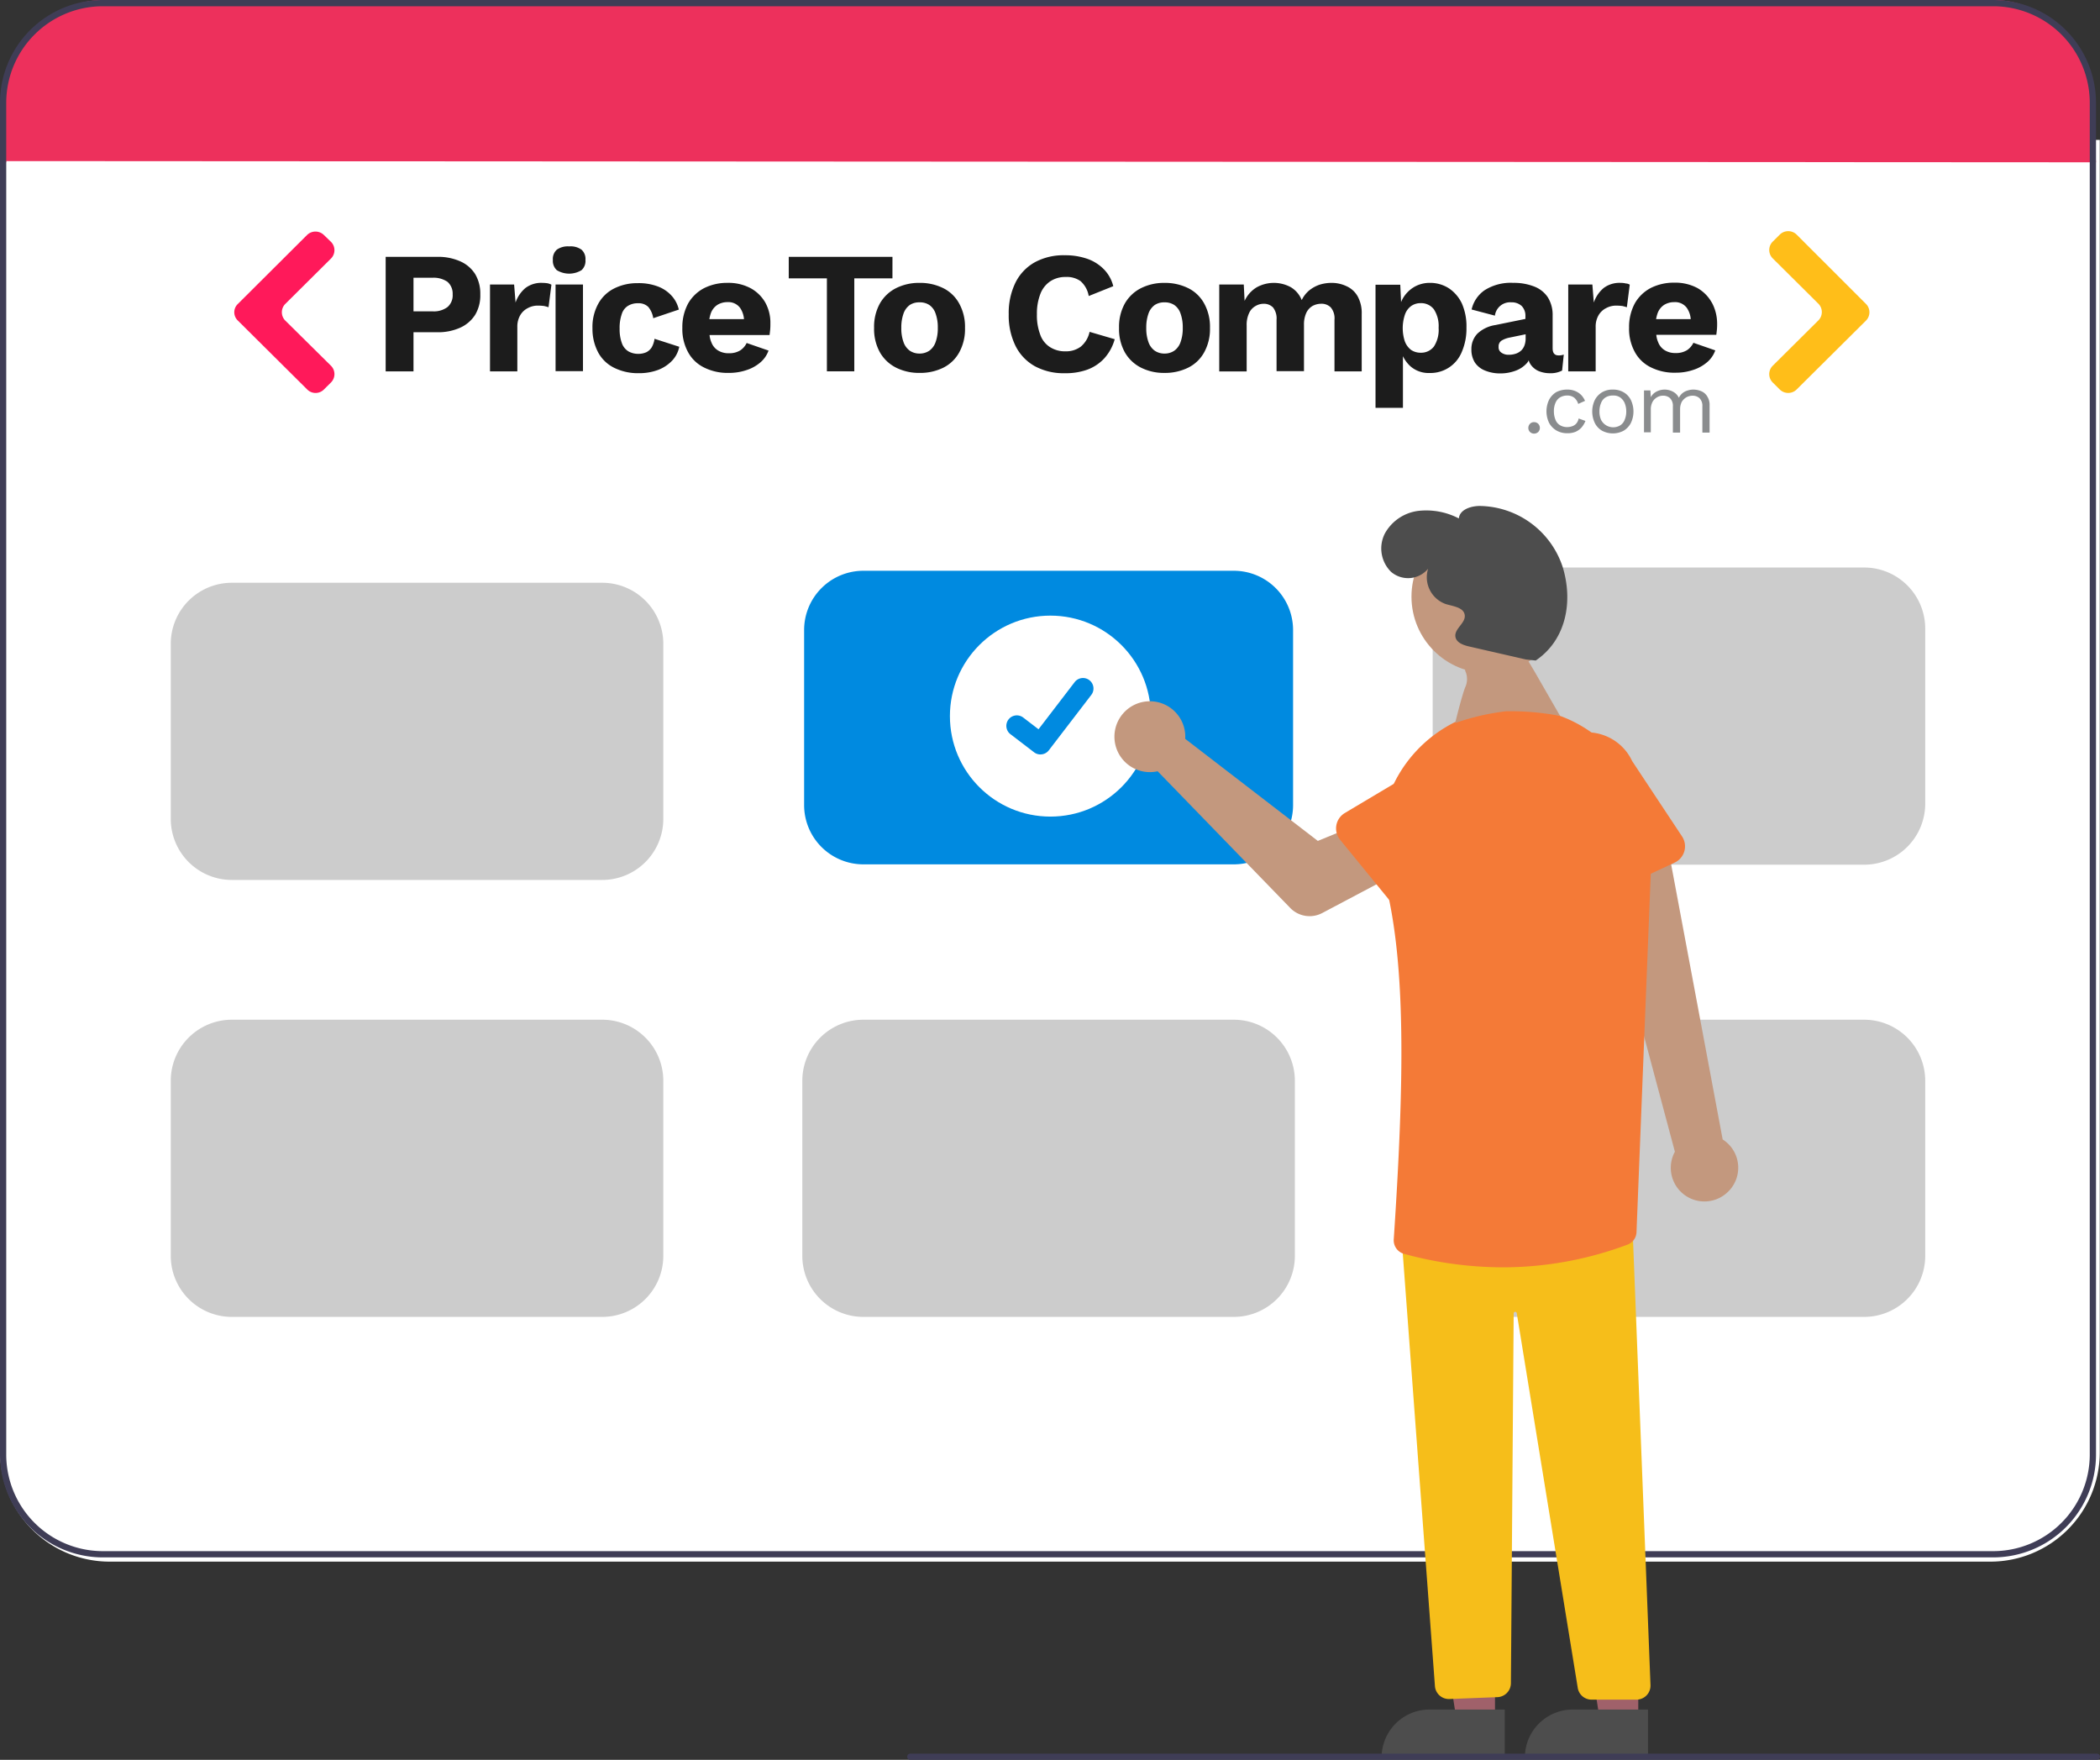 <svg xmlns="http://www.w3.org/2000/svg" width="192.043" height="160.917" viewBox="0 0 192.043 160.917"><rect x="0" y="0" width="192.043" height="160.917" fill="#333333" stroke="none"/><g transform="translate(5252.021 8936.793)"><path d="M0,0H192a0,0,0,0,1,0,0V120a10,10,0,0,1-10,10H10A10,10,0,0,1,0,120V0A0,0,0,0,1,0,0Z" transform="translate(-5252 -8924)" fill="#fff"/><g transform="translate(-5747.021 -10592.793)"><path d="M749.021,16.638l-.66-.656a1.08,1.08,0,0,1,0-1.517l4.186-4.158a1.08,1.08,0,0,0,0-1.517l-4.186-4.158a1.08,1.08,0,0,1,0-1.517l.66-.656a1.1,1.1,0,0,1,1.527,0L756.9,8.808a1.08,1.08,0,0,1,0,1.517l-6.354,6.312A1.1,1.1,0,0,1,749.021,16.638Z" transform="translate(-91.254 1674.986)" fill="#ffbe19"/><path d="M83.826,10.967a4.967,4.967,0,0,0-2.131-.412H77v10.47h2.545V17.448h2.131a4.91,4.91,0,0,0,2.131-.412,3.153,3.153,0,0,0,1.376-1.18,3.459,3.459,0,0,0,.471-1.873,3.481,3.481,0,0,0-.471-1.854A3.078,3.078,0,0,0,83.826,10.967Zm-1.169,4.177a2.077,2.077,0,0,1-1.376.393H79.545V12.466H81.28a2.226,2.226,0,0,1,1.376.375,1.434,1.434,0,0,1,.471,1.143A1.415,1.415,0,0,1,82.657,15.144ZM91.8,12.971a1.306,1.306,0,0,1,.358.131l-.264,2.06q-.17-.056-.4-.112a4.823,4.823,0,0,0-.584-.037,1.905,1.905,0,0,0-.905.225,1.671,1.671,0,0,0-.7.656,2.06,2.06,0,0,0-.264,1.086v4.046H86.541V13.084h2.206l.132,1.648a3,3,0,0,1,.905-1.33,2.392,2.392,0,0,1,1.527-.468A3.732,3.732,0,0,1,91.8,12.971ZM94.912,9.9a1.134,1.134,0,0,1,.358.936,1.134,1.134,0,0,1-.358.936,2.169,2.169,0,0,1-2.263,0,1.158,1.158,0,0,1-.358-.936A1.134,1.134,0,0,1,92.65,9.9a1.734,1.734,0,0,1,1.131-.3A1.7,1.7,0,0,1,94.912,9.9Zm-2.376,3.184h2.508v7.923H92.537Zm9.05,4.963,2.263.73a2.575,2.575,0,0,1-.622,1.236,3.5,3.5,0,0,1-1.263.862,4.948,4.948,0,0,1-1.81.318,4.892,4.892,0,0,1-2.244-.487,3.323,3.323,0,0,1-1.471-1.4,4.587,4.587,0,0,1-.528-2.229,4.386,4.386,0,0,1,.528-2.229,3.379,3.379,0,0,1,1.452-1.4,4.657,4.657,0,0,1,2.149-.487,4.874,4.874,0,0,1,1.942.337,3.219,3.219,0,0,1,1.226.88,2.782,2.782,0,0,1,.6,1.2l-2.338.787a2.1,2.1,0,0,0-.453-1.03,1.243,1.243,0,0,0-.924-.337,1.682,1.682,0,0,0-.943.243,1.345,1.345,0,0,0-.566.768,3.827,3.827,0,0,0-.189,1.33,3.678,3.678,0,0,0,.207,1.311,1.438,1.438,0,0,0,.6.749,1.8,1.8,0,0,0,.905.225,1.772,1.772,0,0,0,.735-.15,1.239,1.239,0,0,0,.49-.45A2.159,2.159,0,0,0,101.587,18.047Zm8.786-4.626a4.288,4.288,0,0,0-2.112-.487,4.657,4.657,0,0,0-2.149.487,3.6,3.6,0,0,0-1.452,1.4,4.535,4.535,0,0,0-.528,2.229,4.386,4.386,0,0,0,.528,2.229,3.323,3.323,0,0,0,1.471,1.4,4.793,4.793,0,0,0,2.263.487,4.883,4.883,0,0,0,1.565-.243,3.673,3.673,0,0,0,1.282-.693,2.519,2.519,0,0,0,.773-1.105l-2-.693a1.7,1.7,0,0,1-.585.674,1.885,1.885,0,0,1-1.037.262,1.814,1.814,0,0,1-.98-.243,1.468,1.468,0,0,1-.622-.749,2.209,2.209,0,0,1-.17-.674h5.487c.019-.131.038-.3.057-.487a5.593,5.593,0,0,0,.019-.562,3.8,3.8,0,0,0-.471-1.929A3.454,3.454,0,0,0,110.373,13.421Zm-3.055,1.536a1.734,1.734,0,0,1,.943-.262,1.329,1.329,0,0,1,1.15.524,2.1,2.1,0,0,1,.358,1.03H106.6a3.557,3.557,0,0,1,.132-.524A1.535,1.535,0,0,1,107.319,14.957Zm16.027-2.435h-3.488v8.5H117.35v-8.5h-3.488V10.555h9.484Zm4.657.9a4.761,4.761,0,0,0-2.187-.487,4.657,4.657,0,0,0-2.149.487,3.53,3.53,0,0,0-1.471,1.4,4.386,4.386,0,0,0-.528,2.229,4.387,4.387,0,0,0,.528,2.229,3.53,3.53,0,0,0,1.471,1.4,4.657,4.657,0,0,0,2.149.487A4.761,4.761,0,0,0,128,20.688a3.379,3.379,0,0,0,1.452-1.4,4.386,4.386,0,0,0,.528-2.229,4.386,4.386,0,0,0-.528-2.229A3.379,3.379,0,0,0,128,13.421Zm-.716,4.945a1.619,1.619,0,0,1-.566.768,1.563,1.563,0,0,1-.905.262,1.545,1.545,0,0,1-.886-.262,1.619,1.619,0,0,1-.566-.768,3.678,3.678,0,0,1-.207-1.311,3.79,3.79,0,0,1,.207-1.33,1.619,1.619,0,0,1,.566-.768,1.534,1.534,0,0,1,.886-.243,1.556,1.556,0,0,1,.905.243,1.532,1.532,0,0,1,.566.768,3.716,3.716,0,0,1,.207,1.33A3.679,3.679,0,0,1,127.286,18.366Zm14.085-.955,2.3.674a4.307,4.307,0,0,1-.962,1.761,4,4,0,0,1-1.565,1.03,5.808,5.808,0,0,1-2.036.318,5.509,5.509,0,0,1-2.734-.637A4.333,4.333,0,0,1,134.6,18.7a6.291,6.291,0,0,1-.622-2.9,6.291,6.291,0,0,1,.622-2.9,4.333,4.333,0,0,1,1.772-1.854,5.485,5.485,0,0,1,2.715-.637,6.13,6.13,0,0,1,2,.3,3.94,3.94,0,0,1,1.546.936,3.344,3.344,0,0,1,.905,1.592l-2.244.9a2.324,2.324,0,0,0-.754-1.367,2.159,2.159,0,0,0-1.358-.375,2.483,2.483,0,0,0-1.4.393,2.421,2.421,0,0,0-.905,1.143,4.917,4.917,0,0,0-.321,1.873,4.9,4.9,0,0,0,.3,1.854,2.2,2.2,0,0,0,.886,1.143,2.543,2.543,0,0,0,1.452.393,2.231,2.231,0,0,0,1.376-.431A2.4,2.4,0,0,0,141.371,17.41Zm9.032-3.989a4.761,4.761,0,0,0-2.187-.487,4.657,4.657,0,0,0-2.15.487,3.53,3.53,0,0,0-1.471,1.4,4.386,4.386,0,0,0-.528,2.229,4.387,4.387,0,0,0,.528,2.229,3.53,3.53,0,0,0,1.471,1.4,4.657,4.657,0,0,0,2.15.487,4.761,4.761,0,0,0,2.187-.487,3.379,3.379,0,0,0,1.452-1.4,4.386,4.386,0,0,0,.528-2.229,4.386,4.386,0,0,0-.528-2.229A3.379,3.379,0,0,0,150.4,13.421Zm-.716,4.945a1.618,1.618,0,0,1-.566.768,1.563,1.563,0,0,1-.905.262,1.545,1.545,0,0,1-.886-.262,1.619,1.619,0,0,1-.566-.768,3.678,3.678,0,0,1-.207-1.311,3.789,3.789,0,0,1,.207-1.33,1.619,1.619,0,0,1,.566-.768,1.535,1.535,0,0,1,.886-.243,1.556,1.556,0,0,1,.905.243,1.532,1.532,0,0,1,.566.768,3.716,3.716,0,0,1,.207,1.33A3.678,3.678,0,0,1,149.686,18.366ZM165.9,14.189a3.161,3.161,0,0,1,.358,1.592v5.244h-2.489v-4.72a1.544,1.544,0,0,0-.339-1.124,1.183,1.183,0,0,0-.886-.337,1.662,1.662,0,0,0-.792.206,1.44,1.44,0,0,0-.566.637,2.505,2.505,0,0,0-.207,1.068v4.252h-2.508v-4.7a1.636,1.636,0,0,0-.321-1.124,1.169,1.169,0,0,0-.867-.337,1.45,1.45,0,0,0-.735.206,1.389,1.389,0,0,0-.585.637,2.517,2.517,0,0,0-.226,1.143v4.2h-2.508V13.084h2.244l.075,1.5a2.819,2.819,0,0,1,1.094-1.236,3.243,3.243,0,0,1,3.13-.019,2.392,2.392,0,0,1,1,1.18,2.633,2.633,0,0,1,.679-.88,3.11,3.11,0,0,1,.943-.524,3.6,3.6,0,0,1,1.094-.169,3.14,3.14,0,0,1,1.414.318A2.183,2.183,0,0,1,165.9,14.189Zm8.315-.768a3.161,3.161,0,0,0-1.716-.487,2.825,2.825,0,0,0-1.376.337,2.915,2.915,0,0,0-1,.918,2.585,2.585,0,0,0-.264.506l-.075-1.592h-2.263V24.359h2.508v-4.72a2.989,2.989,0,0,0,.679.918,2.52,2.52,0,0,0,1.772.618,3.084,3.084,0,0,0,2.923-1.91,5.344,5.344,0,0,0,.434-2.229,5.2,5.2,0,0,0-.415-2.21A3.437,3.437,0,0,0,174.217,13.421Zm-1.358,5.338a1.462,1.462,0,0,1-1.207.562,1.545,1.545,0,0,1-.886-.262,1.775,1.775,0,0,1-.566-.787,3.9,3.9,0,0,1,.019-2.454,1.619,1.619,0,0,1,.566-.768,1.485,1.485,0,0,1,.867-.262,1.463,1.463,0,0,1,1.207.562,2.8,2.8,0,0,1,.434,1.7A2.8,2.8,0,0,1,172.859,18.759Zm10.861.187V15.912a3.023,3.023,0,0,0-.434-1.648,2.61,2.61,0,0,0-1.244-.993,5.036,5.036,0,0,0-1.923-.337,4.441,4.441,0,0,0-2.621.674,2.924,2.924,0,0,0-1.188,1.761l2.131.562a1.4,1.4,0,0,1,1.508-1.217,1.32,1.32,0,0,1,.943.337,1.271,1.271,0,0,1,.339.936v.243l-2.753.562a3.056,3.056,0,0,0-1.64.787,2.018,2.018,0,0,0-.547,1.442,2.185,2.185,0,0,0,.321,1.2,2.014,2.014,0,0,0,.924.73,3.591,3.591,0,0,0,1.414.262,3.908,3.908,0,0,0,1.32-.225,2.559,2.559,0,0,0,1.056-.674,1.071,1.071,0,0,0,.207-.3,1.139,1.139,0,0,0,.17.375,1.733,1.733,0,0,0,.716.6,2.651,2.651,0,0,0,1.056.206,2.221,2.221,0,0,0,1.112-.243l.151-1.461a1.285,1.285,0,0,1-.49.075C183.908,19.564,183.72,19.358,183.72,18.946Zm-2.621-.187a1.12,1.12,0,0,1-.339.431,1.335,1.335,0,0,1-.49.243,1.959,1.959,0,0,1-.566.075,1.1,1.1,0,0,1-.66-.187.577.577,0,0,1-.264-.543.629.629,0,0,1,.264-.562,2.265,2.265,0,0,1,.754-.281l1.452-.3v.45A1.78,1.78,0,0,1,181.1,18.759Zm9.673-5.656-.264,2.06q-.17-.056-.4-.112a4.824,4.824,0,0,0-.584-.037,1.905,1.905,0,0,0-.905.225,1.671,1.671,0,0,0-.7.656,2.06,2.06,0,0,0-.264,1.086v4.046h-2.508V13.084h2.206l.132,1.648a3,3,0,0,1,.905-1.33,2.392,2.392,0,0,1,1.527-.468,2.116,2.116,0,0,1,.509.056A.719.719,0,0,1,190.771,13.1Zm7.5,1.63a3.45,3.45,0,0,0-1.32-1.33,4.288,4.288,0,0,0-2.112-.487,4.657,4.657,0,0,0-2.149.487,3.6,3.6,0,0,0-1.452,1.4,4.535,4.535,0,0,0-.528,2.229,4.386,4.386,0,0,0,.528,2.229,3.323,3.323,0,0,0,1.471,1.4,4.794,4.794,0,0,0,2.263.487,4.883,4.883,0,0,0,1.565-.243,3.673,3.673,0,0,0,1.282-.693,2.519,2.519,0,0,0,.773-1.105l-2-.693a1.7,1.7,0,0,1-.584.674,1.885,1.885,0,0,1-1.037.262,1.814,1.814,0,0,1-.98-.243,1.468,1.468,0,0,1-.622-.749,2.209,2.209,0,0,1-.17-.674h5.487c.019-.131.038-.3.057-.487a5.584,5.584,0,0,0,.019-.562A4.052,4.052,0,0,0,198.276,14.732Zm-4.374.225a1.734,1.734,0,0,1,.943-.262,1.329,1.329,0,0,1,1.15.524,2.1,2.1,0,0,1,.358,1.03h-3.168a3.554,3.554,0,0,1,.132-.524A1.535,1.535,0,0,1,193.9,14.957Z" transform="translate(453.269 1668.931)" fill="#1c1c1c"/><path d="M11.763,16.8l.66-.656a1.08,1.08,0,0,0,0-1.517L8.237,10.488a1.08,1.08,0,0,1,0-1.517l4.186-4.158a1.08,1.08,0,0,0,0-1.517l-.66-.637a1.1,1.1,0,0,0-1.527,0L3.9,8.971a1.047,1.047,0,0,0,0,1.517L10.254,16.8A1.075,1.075,0,0,0,11.763,16.8Z" transform="translate(512.85 1674.823)" fill="#ff195a"/><g transform="translate(634.764 1691.623)"><path d="M631.728,95.4a.528.528,0,0,1,.377.15.541.541,0,0,1,0,.749.549.549,0,0,1-.754,0,.521.521,0,0,1-.151-.375.555.555,0,0,1,.151-.375A.5.5,0,0,1,631.728,95.4Z" transform="translate(-631.2 -92.422)" fill="#8a8c8e"/><path d="M641.886,79.5a1.837,1.837,0,0,1,.735.131,1.623,1.623,0,0,1,.547.356,1.822,1.822,0,0,1,.358.543l-.622.281a1.213,1.213,0,0,0-.358-.562,1.009,1.009,0,0,0-.641-.206,1.28,1.28,0,0,0-.66.169,1.054,1.054,0,0,0-.415.487,1.888,1.888,0,0,0-.151.787,2.02,2.02,0,0,0,.151.787.969.969,0,0,0,.415.487,1.212,1.212,0,0,0,.641.169,1.37,1.37,0,0,0,.509-.094.849.849,0,0,0,.358-.262,1,1,0,0,0,.189-.431l.622.225a2.115,2.115,0,0,1-.358.6,1.63,1.63,0,0,1-.547.393,1.932,1.932,0,0,1-.754.131,1.953,1.953,0,0,1-.981-.243,1.849,1.849,0,0,1-.679-.693,2.447,2.447,0,0,1,0-2.135,1.8,1.8,0,0,1,.66-.693A2.155,2.155,0,0,1,641.886,79.5Z" transform="translate(-638.341 -79.5)" fill="#8a8c8e"/><path d="M664.085,79.5a1.9,1.9,0,0,1,.98.243,1.676,1.676,0,0,1,.66.693,2.448,2.448,0,0,1,0,2.135,1.8,1.8,0,0,1-.66.693,2.1,2.1,0,0,1-1.961,0,1.676,1.676,0,0,1-.66-.693,2.448,2.448,0,0,1,0-2.135,1.8,1.8,0,0,1,.66-.693A1.858,1.858,0,0,1,664.085,79.5Zm0,.543a1.233,1.233,0,0,0-.66.169,1.015,1.015,0,0,0-.415.506,1.951,1.951,0,0,0-.151.787,1.858,1.858,0,0,0,.151.768,1.247,1.247,0,0,0,1.735.506,1.016,1.016,0,0,0,.415-.506,1.925,1.925,0,0,0,.151-.768,2.021,2.021,0,0,0-.151-.787,1.233,1.233,0,0,0-.415-.506A1.087,1.087,0,0,0,664.085,80.043Z" transform="translate(-656.355 -79.5)" fill="#8a8c8e"/><path d="M687.3,83.433V79.575h.585l.038.618a1.226,1.226,0,0,1,.547-.524,1.609,1.609,0,0,1,1.471.019,1.217,1.217,0,0,1,.547.562,1.281,1.281,0,0,1,.34-.431,1.335,1.335,0,0,1,.49-.243,1.6,1.6,0,0,1,.509-.075,1.887,1.887,0,0,1,.717.15,1.144,1.144,0,0,1,.547.487,1.414,1.414,0,0,1,.207.824v2.472h-.66v-2.4a.977.977,0,0,0-.264-.749.922.922,0,0,0-.641-.225,1.158,1.158,0,0,0-.566.15,1.243,1.243,0,0,0-.415.412,1.508,1.508,0,0,0-.151.693v2.116h-.66v-2.4a.977.977,0,0,0-.264-.749.922.922,0,0,0-.641-.225,1.032,1.032,0,0,0-.509.131,1.135,1.135,0,0,0-.434.412,1.471,1.471,0,0,0-.17.749v2.06H687.3Z" transform="translate(-676.722 -79.5)" fill="#8a8c8e"/></g><path d="M364.548,174.813l.57,7.528h0l-191.107-.11v.11h-.57l.57-7.071c.005-2.48,3.64-7.767,8.829-7.77H355.719c5.189,0,8.824,4.833,8.829,7.313Z" transform="translate(321.559 1488.5)" fill="#ed305c"/><path d="M355.719,167.5H182.84a9.408,9.408,0,0,0-9.4,9.4V300.506a9.408,9.408,0,0,0,9.4,9.4H355.719a9.408,9.408,0,0,0,9.4-9.4V176.9A9.408,9.408,0,0,0,355.719,167.5Zm8.829,133.006a8.84,8.84,0,0,1-8.829,8.829H182.84a8.84,8.84,0,0,1-8.829-8.829V176.9a8.84,8.84,0,0,1,8.829-8.829H355.719a8.84,8.84,0,0,1,8.829,8.829Z" transform="translate(321.559 1488.5)" fill="#3f3d56"/><path d="M470.937,377.591H437.051a5.421,5.421,0,0,1-5.415-5.415V356.161a5.421,5.421,0,0,1,5.415-5.415h33.885a5.421,5.421,0,0,1,5.415,5.415v16.016A5.421,5.421,0,0,1,470.937,377.591Z" transform="translate(136.9 1357.444)" fill="#008ae0"/><path d="M470.525,522.058H436.639a5.585,5.585,0,0,1-5.579-5.579V500.464a5.585,5.585,0,0,1,5.579-5.579h33.885a5.585,5.585,0,0,1,5.579,5.579v16.016A5.585,5.585,0,0,1,470.525,522.058Z" transform="translate(137.311 1254.357)" fill="#ccc"/><path d="M267.736,522.058H233.851a5.585,5.585,0,0,1-5.579-5.579V500.464a5.585,5.585,0,0,1,5.579-5.579h33.885a5.585,5.585,0,0,1,5.579,5.579v16.016A5.585,5.585,0,0,1,267.736,522.058Z" transform="translate(282.344 1254.357)" fill="#ccc"/><path d="M267.736,522.058H233.851a5.585,5.585,0,0,1-5.579-5.579V500.464a5.585,5.585,0,0,1,5.579-5.579h33.885a5.585,5.585,0,0,1,5.579,5.579v16.016A5.585,5.585,0,0,1,267.736,522.058Z" transform="translate(282.344 1214.403)" fill="#ccc"/><path d="M672.923,522.058H639.038a5.585,5.585,0,0,1-5.579-5.579V500.464a5.585,5.585,0,0,1,5.579-5.579h33.885a5.585,5.585,0,0,1,5.579,5.579v16.016A5.585,5.585,0,0,1,672.923,522.058Z" transform="translate(-7.442 1254.357)" fill="#ccc"/><path d="M672.923,376.88H639.038a5.585,5.585,0,0,1-5.579-5.579V355.285a5.585,5.585,0,0,1,5.579-5.579h33.885a5.585,5.585,0,0,1,5.579,5.579V371.3A5.585,5.585,0,0,1,672.923,376.88Z" transform="translate(-7.442 1358.187)" fill="#ccc"/><circle cx="9.188" cy="9.188" r="9.188" transform="translate(581.869 1712.292)" fill="#fff"/><path d="M499.683,392.17a.954.954,0,0,1-.573-.191l-.01-.008-2.159-1.653a.959.959,0,0,1,1.167-1.523l1.4,1.072,3.305-4.311a.959.959,0,0,1,1.345-.178l-.021.028.021-.027a.96.96,0,0,1,.178,1.345l-3.888,5.07a.96.96,0,0,1-.763.374Z" transform="translate(90.464 1332.816)" fill="#008ae0"/><path d="M698.645,469.191a3.06,3.06,0,0,0-.622-4.65l-5.13-27.391-6.239,2.313,7,26.2a3.076,3.076,0,0,0,4.986,3.531Z" transform="translate(-45.487 1295.649)" fill="#c3987e"/><path d="M537.736,395.558a3.246,3.246,0,0,1,.006.512l12.13,9.336,3.44-1.413,2.81,4.913L550.276,412a2.469,2.469,0,0,1-2.927-.463l-12.125-12.5a3.24,3.24,0,1,1,2.512-3.476Z" transform="translate(65.642 1327.486)" fill="#c3987e"/><path d="M467.089,526.181H463.6l-1.661-10.62h5.154Z" transform="translate(164.627 1287.275)" fill="#a0616a"/><path d="M628.324,720.871H617.066v-.142a4.382,4.382,0,0,1,4.382-4.382h6.877Z" transform="translate(4.282 1095.97)" fill="#4d4d4d"/><path d="M513.089,526.181H509.6l-1.661-10.62h5.154Z" transform="translate(131.729 1287.275)" fill="#a0616a"/><path d="M674.324,720.871H663.066v-.142a4.382,4.382,0,0,1,4.382-4.382h6.877Z" transform="translate(-28.617 1095.97)" fill="#4d4d4d"/><path d="M627.823,602.95a1.279,1.279,0,0,1-1.274-1.16l-3.043-40.924.144-.012,20.939-1.721.006.149,1.665,42.394a1.282,1.282,0,0,1-1.281,1.329h-4.106a1.275,1.275,0,0,1-1.267-1.087l-5.575-34.247a.142.142,0,0,0-.283.021l-.253,33.814a1.283,1.283,0,0,1-1.214,1.271l-4.389.171Z" transform="translate(-0.324 1208.407)" fill="#f6be1a"/><circle cx="6.995" cy="6.995" r="6.995" transform="translate(624.078 1703.564)" fill="#c3987e"/><path d="M627.778,445.963a34.47,34.47,0,0,1-9.048-1.237,1.285,1.285,0,0,1-.922-1.335c.942-14.153,1.163-25.136-.817-32.736a12.761,12.761,0,0,1,1.051-9.359,12.318,12.318,0,0,1,10.92-6.472h0q.32.006.646.023c6.771.349,12.047,6.474,11.761,13.654l-1.362,34.225a1.265,1.265,0,0,1-.8,1.152A32.536,32.536,0,0,1,627.778,445.963Z" transform="translate(4.65 1325.92)" fill="#f47a37"/><path d="M608.05,424.2l-5.24-6.421a1.641,1.641,0,0,1,.431-2.447l7.1-4.229a4.557,4.557,0,0,1,5.742,7.078l-5.547,6.087a1.641,1.641,0,0,1-2.484-.068Z" transform="translate(14.742 1315.009)" fill="#f47a37"/><path d="M670.729,418.09a1.639,1.639,0,0,1-.9-1.027l-2.359-7.891a4.557,4.557,0,1,1,8.243-3.888l4.562,6.889a1.641,1.641,0,0,1-.672,2.392l-7.506,3.513A1.639,1.639,0,0,1,670.729,418.09Z" transform="translate(-31.454 1320.308)" fill="#f47a37"/><path d="M630.177,343.976l-5.185-1.187c-.535-.122-1.177-.356-1.252-.9-.1-.731.952-1.24.855-1.97-.094-.708-1.052-.8-1.734-1.008a2.6,2.6,0,0,1-1.616-3.23,2.384,2.384,0,0,1-3.385.287,3,3,0,0,1-.567-3.514,4.069,4.069,0,0,1,3.054-2.062,6.441,6.441,0,0,1,3.709.691c.076-.807,1.083-1.134,1.894-1.141a8.1,8.1,0,0,1,7.588,5.539c.995,3.2.329,6.718-2.453,8.593Z" transform="translate(4.354 1372.323)" fill="#4d4d4d"/><path d="M573.526,731.07H465.013a.285.285,0,0,1,0-.57H573.526a.285.285,0,1,1,0,.57Z" transform="translate(113.232 1085.847)" fill="#3f3d56"/><path d="M3103.76,7896.207a1.782,1.782,0,0,1,0,1.58c-.376,1.041-.9,3.232-.9,3.232a21.645,21.645,0,0,1,4.653-1.078,24.058,24.058,0,0,1,4.941.428l-2.3-4-.6-1.006h-5.5Z" transform="translate(-2474.786 -6178.905)" fill="#c3987e"/></g></g></svg>